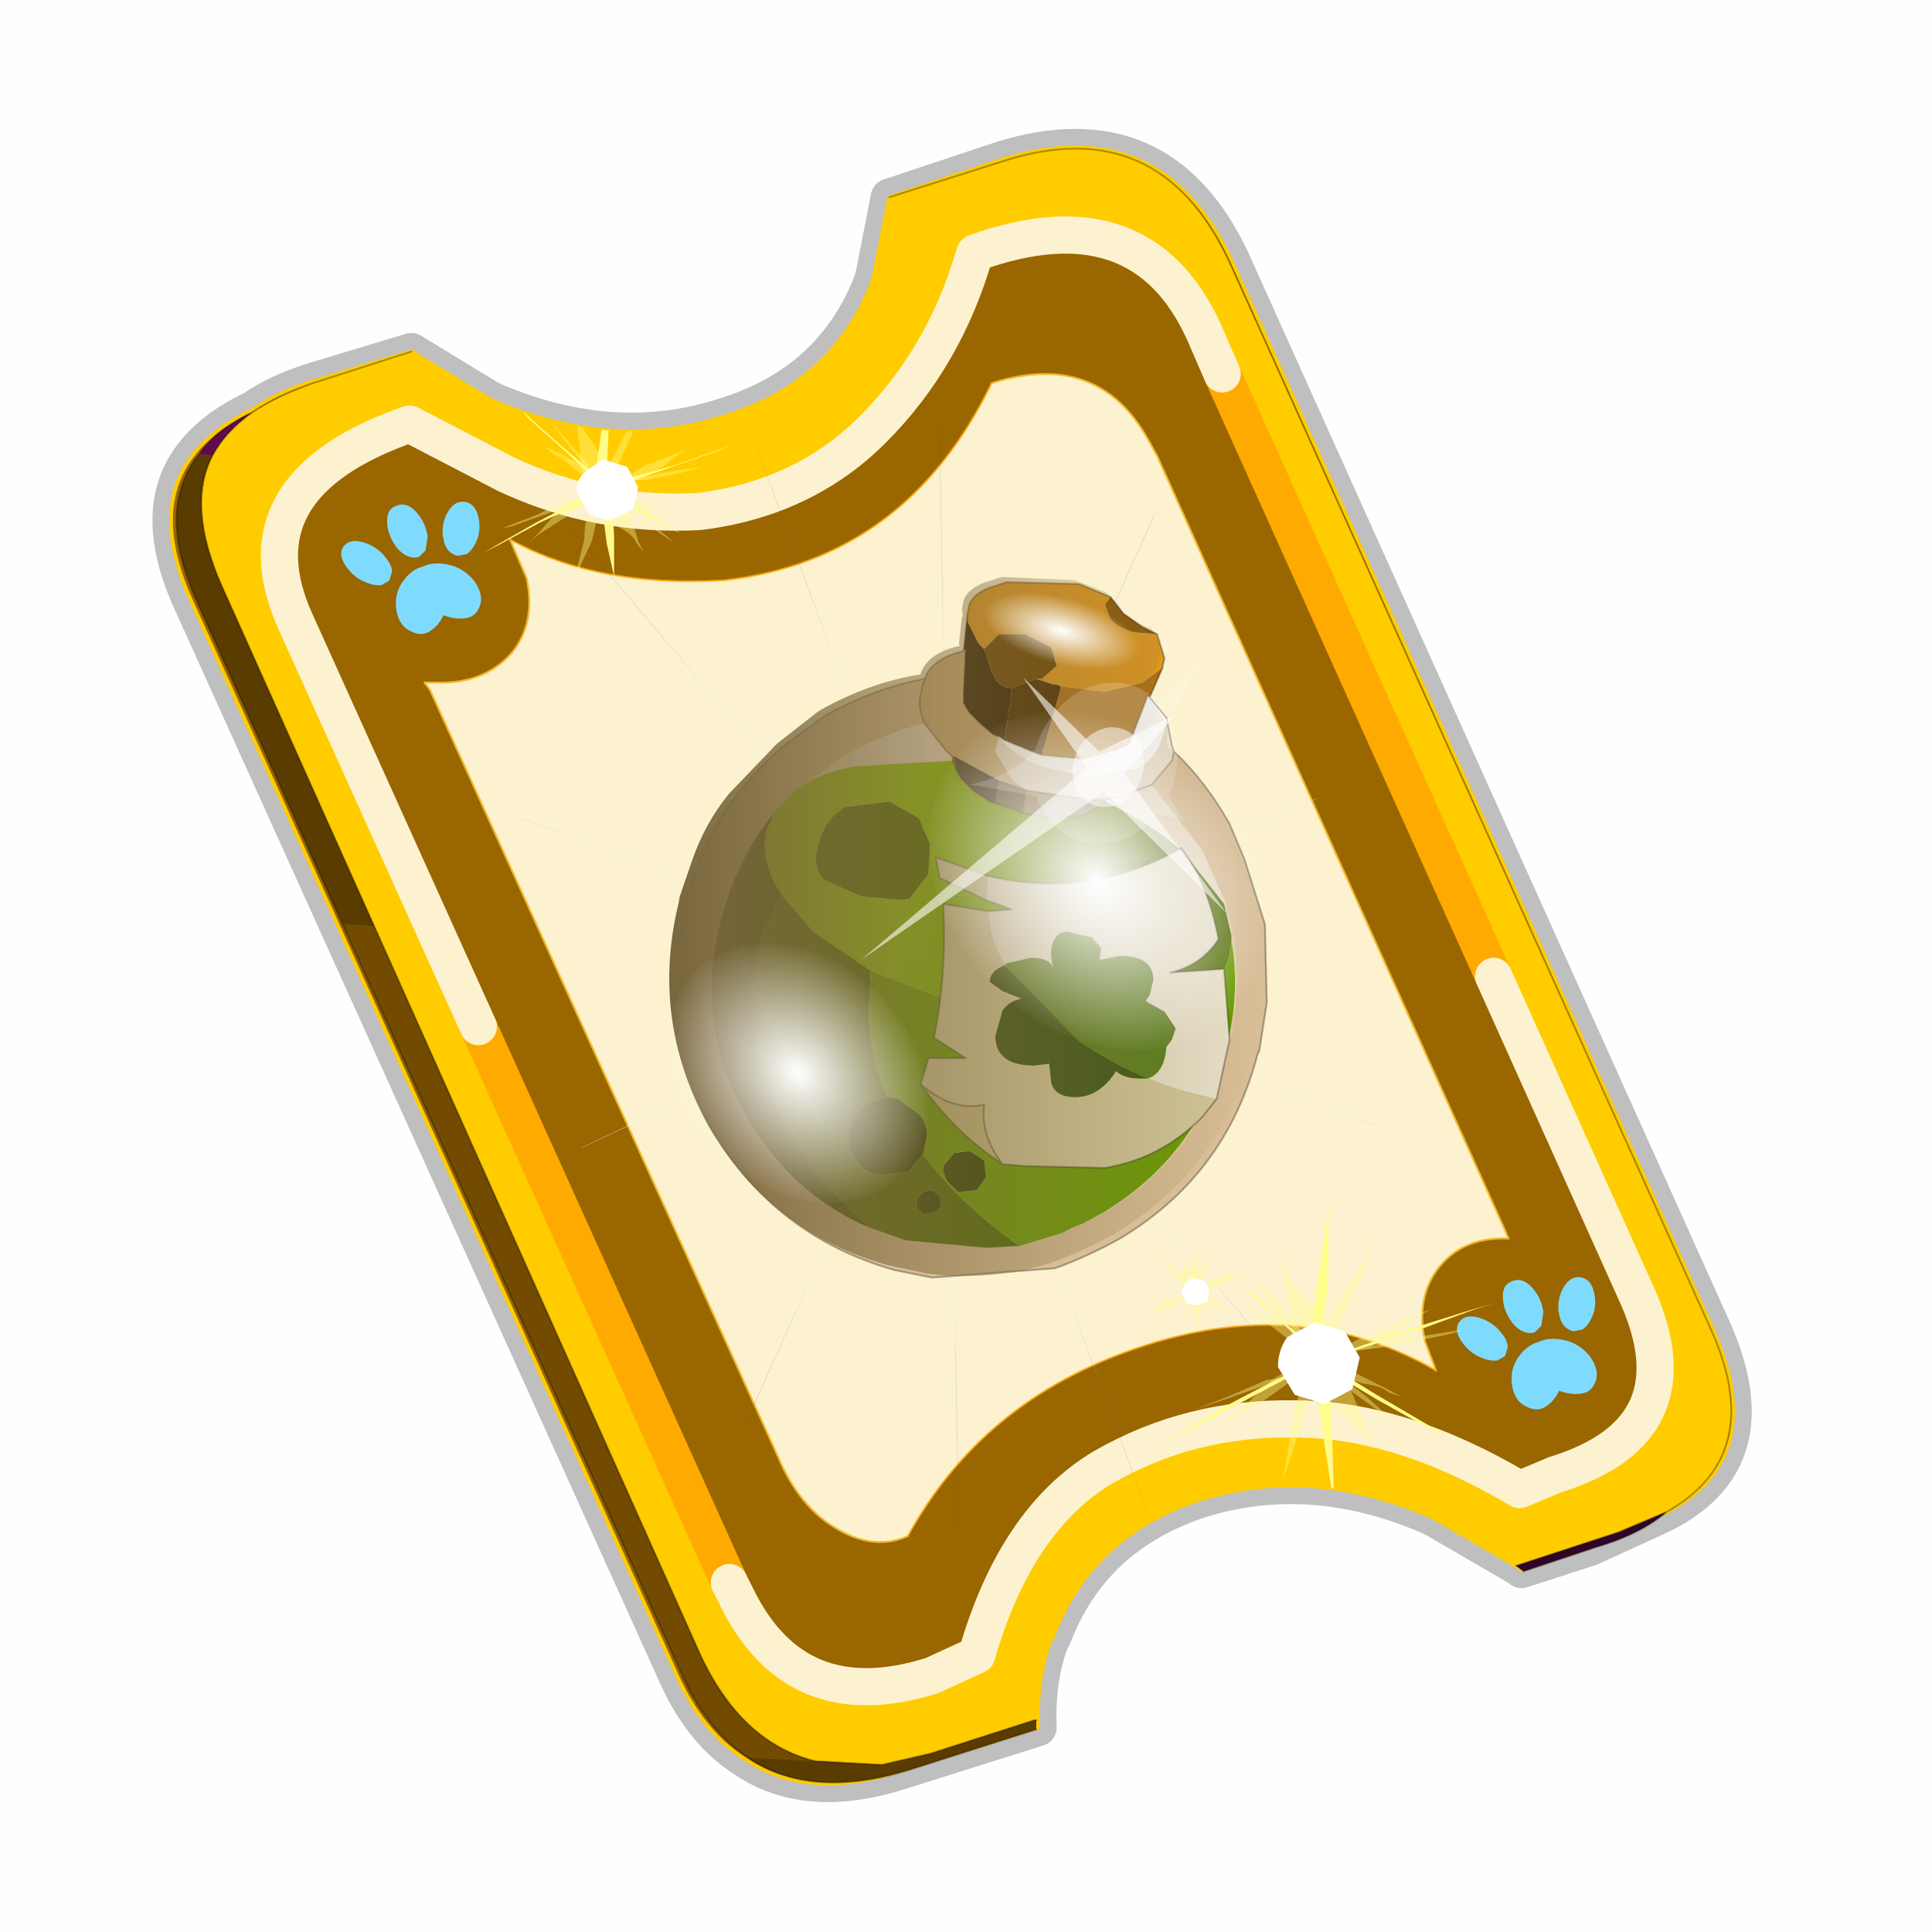 <?xml version="1.0" encoding="UTF-8" standalone="no"?>
<svg xmlns:xlink="http://www.w3.org/1999/xlink" height="60.0px" width="60.0px" xmlns="http://www.w3.org/2000/svg">
  <g transform="matrix(1.0, 0.0, 0.0, 1.0, 0.0, 0.0)">
    <use height="60.0" transform="matrix(1.0, 0.0, 0.0, 1.0, 0.0, 0.0)" width="60.0" xlink:href="#shape0"/>
    <use height="46.85" transform="matrix(1.155, 0.0, 0.0, 1.155, 4.749, 1.851)" width="43.0" xlink:href="#sprite0"/>
  </g>
  <defs>
    <g id="shape0" transform="matrix(1.0, 0.0, 0.0, 1.0, 0.0, 0.0)">
      <path d="M0.0 0.0 L60.0 0.0 60.0 60.0 0.0 60.0 0.0 0.0" fill="#000000" fill-opacity="0.004" fill-rule="evenodd" stroke="none"/>
    </g>
    <g id="sprite0" transform="matrix(1.0, 0.0, 0.0, 1.0, -5.8, -51.0)">
      <use height="45.0" transform="matrix(1.0, 0.0, 0.0, 1.0, 5.8, 52.85)" width="43.0" xlink:href="#sprite1"/>
      <clipPath id="clipPath0" transform="matrix(1.0, 0.0, 0.0, 1.0, 0.0, 0.0)">
        <path d="M25.6 54.7 L28.6 53.75 Q32.85 52.35 34.75 56.45 L47.65 85.05 Q49.25 88.5 46.5 90.05 45.8 90.65 44.6 91.0 L42.65 91.65 42.45 91.5 Q41.45 90.75 40.3 90.25 L40.1 90.15 Q36.95 88.8 34.0 89.7 31.05 90.65 30.0 93.4 L29.9 93.6 Q29.55 94.6 29.55 95.65 L29.55 95.7 29.55 95.9 26.1 97.0 Q23.45 97.8 21.8 96.65 20.65 95.9 19.95 94.25 L7.0 65.6 Q5.85 63.1 7.05 61.6 7.5 60.95 8.45 60.5 9.1 60.05 10.1 59.7 L12.75 58.85 14.8 60.1 15.0 60.2 Q18.2 61.55 21.15 60.6 24.1 59.7 25.15 56.95 L25.2 56.75 25.6 54.7" fill="#00cc99" fill-opacity="0.004" fill-rule="evenodd" stroke="none"/>
      </clipPath>
      <g clip-path="url(#clipPath0)">
        <use height="0.0" transform="matrix(1.0, 0.0, 0.0, 1.0, 6.45, 53.4)" width="0.0" xlink:href="#sprite5"/>
      </g>
      <use height="19.0" transform="matrix(1.0, 0.0, 0.0, 1.0, 18.25, 64.85)" width="19.35" xlink:href="#sprite6"/>
      <clipPath id="clipPath1" transform="matrix(1.0, 0.0, 0.0, 1.0, 0.0, 0.0)">
        <path d="M25.6 54.7 L28.6 53.75 Q32.85 52.35 34.75 56.45 L47.65 85.05 Q49.25 88.5 46.5 90.05 45.8 90.65 44.6 91.0 L42.65 91.65 42.45 91.5 Q41.45 90.75 40.3 90.25 L40.1 90.15 Q36.95 88.8 34.0 89.7 31.05 90.65 30.0 93.4 L29.9 93.6 Q29.55 94.6 29.55 95.65 L29.55 95.7 29.55 95.9 26.1 97.0 Q23.45 97.8 21.8 96.65 20.65 95.9 19.95 94.25 L7.0 65.6 Q5.85 63.1 7.05 61.6 7.5 60.95 8.45 60.5 9.1 60.05 10.1 59.7 L12.75 58.85 14.8 60.1 15.0 60.2 Q18.2 61.55 21.15 60.6 24.1 59.7 25.15 56.95 L25.2 56.75 25.6 54.7" fill="#00cc99" fill-opacity="0.004" fill-rule="evenodd" stroke="none"/>
      </clipPath>
      <g clip-path="url(#clipPath1)">
        <use height="0.0" transform="matrix(1.0, 0.0, 0.0, 1.0, 9.65, 51.0)" width="0.0" xlink:href="#sprite10"/>
        <use height="0.0" transform="matrix(1.0, 0.0, 0.0, 1.0, 9.65, 51.0)" width="0.0" xlink:href="#sprite10"/>
        <use height="30.6" transform="matrix(1.0, 0.0, 0.0, 1.0, 14.7, 59.4)" width="27.15" xlink:href="#shape9"/>
      </g>
      <use height="0.0" transform="matrix(0.141, -0.038, 0.111, 0.226, 27.2, 74.05)" width="0.0" xlink:href="#sprite3"/>
    </g>
    <g id="sprite1" transform="matrix(1.0, 0.0, 0.0, 1.0, 0.5, 0.5)">
      <use height="47.0" transform="matrix(1.0, 0.0, 0.0, 1.0, -1.5, -1.5)" width="45.0" xlink:href="#shape1"/>
      <use height="13.75" transform="matrix(0.239, -0.087, 0.1, 0.234, 34.25, 31.15)" width="15.1" xlink:href="#sprite2"/>
      <use height="13.75" transform="matrix(0.239, -0.087, 0.1, 0.234, 4.25, 10.3)" width="15.1" xlink:href="#sprite2"/>
      <use height="0.0" transform="matrix(0.121, -0.032, 0.096, 0.193, 20.25, 20.65)" width="0.0" xlink:href="#sprite3"/>
      <use height="211.45" transform="matrix(-0.155, 0.051, 0.084, 0.147, 22.604, 3.157)" width="136.6" xlink:href="#sprite4"/>
    </g>
    <g id="shape1" transform="matrix(1.0, 0.0, 0.0, 1.0, 1.5, 1.5)">
      <path d="M28.5 3.05 L41.4 31.7 Q43.1 35.4 39.9 36.85 L38.15 37.65 36.3 38.25 36.15 38.15 34.0 36.9 33.8 36.8 Q30.65 35.45 27.7 36.35 24.75 37.3 23.7 40.05 L23.6 40.25 Q23.25 41.25 23.3 42.5 L19.65 43.65 Q17.05 44.5 15.35 43.3 14.2 42.55 13.5 40.9 L0.55 12.25 Q-0.6 9.75 0.6 8.25 1.15 7.55 2.2 7.05 2.85 6.6 3.8 6.3 L6.45 5.5 8.5 6.75 8.7 6.85 Q11.9 8.2 14.85 7.25 17.8 6.35 18.85 3.6 L18.9 3.4 19.3 1.35 22.3 0.35 Q26.6 -1.0 28.5 3.05 Z" fill="none" stroke="#000000" stroke-linecap="round" stroke-linejoin="round" stroke-opacity="0.247" stroke-width="1.0"/>
      <path d="M28.5 3.05 L41.4 31.7 Q43.1 35.4 39.9 36.85 L38.15 37.65 36.3 38.25 36.15 38.15 34.0 36.9 33.8 36.8 Q30.65 35.45 27.7 36.35 24.75 37.3 23.7 40.05 L23.6 40.25 Q23.25 41.25 23.3 42.5 L19.65 43.65 Q17.05 44.5 15.35 43.3 14.2 42.55 13.5 40.9 L0.55 12.25 Q-0.6 9.75 0.6 8.25 1.15 7.55 2.2 7.05 2.85 6.6 3.8 6.3 L6.45 5.5 8.5 6.75 8.7 6.85 Q11.9 8.2 14.85 7.25 17.8 6.35 18.85 3.6 L18.9 3.4 19.3 1.35 22.3 0.35 Q26.6 -1.0 28.5 3.05" fill="#986600" fill-rule="evenodd" stroke="none"/>
      <path d="M28.5 3.05 L41.4 31.7 Q43.1 35.4 39.9 36.85 L38.15 37.65 36.3 38.25 36.15 38.15 34.0 36.9 33.8 36.8 Q30.65 35.45 27.7 36.35 24.75 37.3 23.7 40.05 L23.6 40.25 Q23.25 41.25 23.3 42.5 L19.65 43.65 Q17.05 44.5 15.35 43.3 14.2 42.55 13.5 40.9 L0.55 12.25 Q-0.6 9.75 0.6 8.25 1.15 7.55 2.2 7.05 2.85 6.6 3.8 6.3 L6.45 5.5 8.5 6.75 8.7 6.85 Q11.9 8.2 14.85 7.25 17.8 6.35 18.85 3.6 L18.9 3.4 19.3 1.35 22.3 0.35 Q26.6 -1.0 28.5 3.05 Z" fill="none" stroke="#ffcc00" stroke-linecap="round" stroke-linejoin="round" stroke-width="0.1"/>
      <path d="M19.3 1.35 L22.3 0.4 Q26.55 -1.0 28.45 3.1 L41.35 31.7 Q42.95 35.15 40.2 36.7 L38.9 37.25 36.15 38.15 34.0 36.9 33.8 36.8 Q30.65 35.45 27.7 36.35 24.75 37.3 23.7 40.05 L23.6 40.25 Q23.25 41.25 23.25 42.3 L23.2 42.3 20.4 43.2 19.1 43.5 17.3 43.4 Q15.3 42.9 14.2 40.5 L5.45 20.95 1.35 11.8 Q0.4 9.65 1.1 8.3 1.45 7.65 2.15 7.15 2.8 6.7 3.8 6.35 L6.45 5.5 8.5 6.75 8.7 6.85 Q11.9 8.2 14.85 7.25 17.8 6.35 18.85 3.6 L18.9 3.4 19.3 1.35 M35.55 22.3 L28.25 6.1 27.75 4.95 Q26.05 1.25 21.6 2.85 20.8 5.65 18.85 7.6 17.0 9.45 14.2 9.8 11.45 9.95 9.0 8.8 L6.4 7.45 Q1.65 9.1 3.35 12.8 L8.25 23.65 15.0 38.6 15.2 39.0 Q16.8 42.25 20.45 41.1 L21.65 40.55 Q22.7 36.9 25.05 35.5 27.4 34.15 30.2 34.2 33.05 34.2 36.25 36.1 L37.2 35.7 Q41.1 34.5 39.35 30.75 L35.55 22.3" fill="#ffcc00" fill-rule="evenodd" stroke="none"/>
      <path d="M28.25 6.1 L35.55 22.3 39.35 30.75 Q41.1 34.5 37.2 35.7 L36.25 36.1 Q33.05 34.2 30.2 34.2 27.4 34.15 25.05 35.5 22.7 36.9 21.65 40.55 L20.45 41.1 Q16.8 42.25 15.2 39.0 L15.0 38.6 8.25 23.65 3.35 12.8 Q1.65 9.1 6.4 7.45 L9.0 8.8 Q11.45 9.95 14.2 9.8 17.0 9.45 18.85 7.6 20.8 5.65 21.6 2.85 26.05 1.25 27.75 4.95 L28.25 6.1 M34.0 32.9 L33.7 32.1 Q33.45 30.9 34.1 30.1 34.75 29.3 35.95 29.35 L35.8 29.0 26.5 8.3 26.25 7.85 Q24.9 5.45 22.05 6.35 19.75 11.1 14.85 11.65 11.45 11.85 9.1 10.55 L9.55 11.6 Q9.8 12.8 9.15 13.6 8.4 14.45 7.1 14.4 L6.8 14.4 6.95 14.6 16.3 35.2 Q16.8 36.4 17.65 37.0 18.8 37.8 19.8 37.35 21.8 33.7 25.95 32.3 30.35 30.8 34.0 32.9" fill="#996600" fill-rule="evenodd" stroke="none"/>
      <path d="M22.05 6.35 Q24.9 5.45 26.25 7.85 L26.5 8.3 35.8 29.0 35.95 29.35 Q34.75 29.3 34.1 30.1 33.45 30.9 33.7 32.1 L34.0 32.9 Q30.35 30.8 25.95 32.3 21.8 33.7 19.8 37.35 18.8 37.8 17.65 37.0 16.8 36.4 16.3 35.2 L6.95 14.6 6.8 14.4 7.1 14.4 Q8.4 14.45 9.15 13.6 9.8 12.8 9.55 11.6 L9.1 10.55 Q11.45 11.85 14.85 11.65 19.75 11.1 22.05 6.35" fill="#fcf2cf" fill-rule="evenodd" stroke="none"/>
      <path d="M23.25 42.35 L23.25 42.55 19.8 43.65 Q17.15 44.45 15.5 43.3 L17.3 43.4 19.1 43.5 20.4 43.2 23.2 42.3 23.25 42.35 M4.6 20.9 L0.7 12.25 Q-0.45 9.75 0.75 8.25 L1.1 8.3 Q0.4 9.65 1.35 11.8 L5.45 20.95 4.6 20.9" fill="#5b3c00" fill-rule="evenodd" stroke="none"/>
      <path d="M0.75 8.25 Q1.2 7.6 2.15 7.15 1.45 7.65 1.1 8.3 L0.75 8.25" fill="#630a4c" fill-rule="evenodd" stroke="none"/>
      <path d="M15.5 43.3 Q14.35 42.55 13.65 40.9 L4.6 20.9 5.45 20.95 14.2 40.5 Q15.3 42.9 17.3 43.4 L15.5 43.3" fill="#724b00" fill-rule="evenodd" stroke="none"/>
      <path d="M40.2 36.7 Q39.5 37.3 38.3 37.65 L36.35 38.3 36.15 38.15 38.9 37.25 40.2 36.7 M23.25 42.3 L23.25 42.35 23.2 42.3 23.25 42.3" fill="#300525" fill-rule="evenodd" stroke="none"/>
      <path d="M19.3 1.35 L22.3 0.4 Q26.55 -1.0 28.45 3.1 L41.35 31.7 Q42.95 35.15 40.2 36.7 39.5 37.3 38.3 37.65 L36.35 38.3 M23.25 42.55 L19.8 43.65 Q17.15 44.45 15.5 43.3 14.35 42.55 13.65 40.9 L4.6 20.9 0.7 12.25 Q-0.45 9.75 0.75 8.25 1.2 7.6 2.15 7.15 2.8 6.7 3.8 6.35 L6.45 5.5 M1.1 8.3 Q1.45 7.65 2.15 7.15 M5.45 20.95 L1.35 11.8 Q0.4 9.65 1.1 8.3 M23.2 42.3 L20.4 43.2 19.1 43.5 17.3 43.4 Q15.3 42.9 14.2 40.5 L5.45 20.95 M23.25 42.3 L23.2 42.3 M40.2 36.7 L38.9 37.25 36.15 38.15" fill="none" stroke="#000000" stroke-linecap="round" stroke-linejoin="round" stroke-opacity="0.302" stroke-width="0.05"/>
      <path d="M28.25 6.1 L35.55 22.3 M15.0 38.6 L8.25 23.65" fill="none" stroke="#ffaa00" stroke-linecap="round" stroke-linejoin="round" stroke-width="1.0"/>
      <path d="M35.55 22.3 L39.35 30.75 Q41.1 34.5 37.2 35.7 L36.25 36.1 Q33.05 34.2 30.2 34.2 27.4 34.15 25.05 35.5 22.7 36.9 21.65 40.55 L20.45 41.1 Q16.8 42.25 15.2 39.0 L15.0 38.6 M8.25 23.65 L3.35 12.8 Q1.65 9.1 6.4 7.45 L9.0 8.8 Q11.45 9.95 14.2 9.8 17.0 9.45 18.85 7.6 20.8 5.65 21.6 2.85 26.05 1.25 27.75 4.95 L28.25 6.1" fill="none" stroke="#fcf2cf" stroke-linecap="round" stroke-linejoin="round" stroke-width="1.0"/>
      <path d="M22.05 6.35 Q24.9 5.45 26.25 7.85 L26.5 8.3 35.8 29.0 35.95 29.35 Q34.75 29.3 34.1 30.1 33.45 30.9 33.7 32.1 L34.0 32.9 M19.8 37.35 Q18.8 37.8 17.65 37.0 16.8 36.4 16.3 35.2 L6.95 14.6 6.8 14.4 7.1 14.4 Q8.4 14.45 9.15 13.6 9.8 12.8 9.55 11.6 L9.1 10.55" fill="none" stroke="#f0b92b" stroke-linecap="round" stroke-linejoin="round" stroke-width="0.05"/>
      <path d="M34.0 32.9 Q30.35 30.8 25.95 32.3 21.8 33.7 19.8 37.35 M9.1 10.55 Q11.45 11.85 14.85 11.65 19.75 11.1 22.05 6.35" fill="none" stroke="#ffaa00" stroke-linecap="round" stroke-linejoin="round" stroke-opacity="0.749" stroke-width="0.05"/>
    </g>
    <g id="sprite2" transform="matrix(1.0, 0.0, 0.0, 1.0, 0.0, 0.0)">
      <use height="13.75" transform="matrix(1.0, 0.0, 0.0, 1.0, 0.0, 0.0)" width="15.1" xlink:href="#shape2"/>
    </g>
    <g id="shape2" transform="matrix(1.0, 0.0, 0.0, 1.0, 0.0, 0.0)">
      <path d="M10.75 4.9 Q10.75 4.6 10.9 4.35 11.25 3.45 11.95 2.75 13.3 1.5 14.35 2.1 15.4 2.7 14.95 4.45 14.7 5.4 14.1 6.15 L13.75 6.5 Q13.1 7.15 12.35 7.35 L11.4 7.2 Q10.95 6.9 10.75 6.4 10.5 5.75 10.75 4.9 M9.3 1.7 Q9.55 2.65 9.4 3.6 L9.3 4.15 8.5 5.5 7.6 5.9 7.5 5.9 Q7.0 5.85 6.6 5.5 6.05 5.0 5.8 4.15 L5.7 3.6 Q5.55 2.65 5.8 1.7 6.25 0.0 7.5 0.0 L7.6 0.0 Q8.85 0.0 9.3 1.7 M0.15 4.45 Q-0.3 2.7 0.75 2.1 1.8 1.5 3.15 2.75 3.85 3.45 4.2 4.35 L4.35 4.9 Q4.6 5.75 4.35 6.4 L3.7 7.2 2.75 7.35 Q2.0 7.15 1.35 6.5 L1.0 6.15 Q0.4 5.4 0.15 4.45 M7.55 7.0 Q8.75 6.9 9.9 7.6 11.45 8.5 11.95 10.25 12.35 12.0 11.5 12.95 10.7 13.9 9.65 13.7 8.55 13.5 7.55 12.6 6.55 13.5 5.5 13.7 4.45 13.9 3.65 12.95 2.75 12.0 3.2 10.25 3.7 8.5 5.25 7.6 6.4 6.9 7.55 7.0" fill="#7fdbfe" fill-rule="evenodd" stroke="none"/>
    </g>
    <g id="sprite4" transform="matrix(1.0, 0.0, 0.0, 1.0, 0.0, -0.05)">
      <use height="211.55" transform="matrix(1.0, 0.0, 0.0, 1.0, -0.05, 0.0)" width="136.7" xlink:href="#shape3"/>
    </g>
    <g id="shape3" transform="matrix(1.0, 0.0, 0.0, 1.0, 0.05, 0.0)">
      <path d="M136.55 165.8 L68.6 106.0 68.4 106.0 118.25 201.5 M68.3 105.8 L68.35 105.8 68.3 105.8 68.3 105.85 68.4 106.0 68.3 106.0 86.55 211.5 M68.3 105.8 L68.3 105.85 68.3 106.0 68.15 105.95 18.25 151.55 M68.3 105.85 L68.25 105.85 68.3 106.0 50.0 193.2 M68.25 105.85 L68.15 105.95 0.05 97.7 M68.3 105.85 L68.25 105.8 68.25 105.85 M68.25 105.8 L68.2 105.7 0.0 45.7 M68.3 105.8 L68.25 105.75 68.25 105.8 M68.25 105.75 L68.2 105.7 18.25 10.05 M68.6 106.0 L68.35 105.8 118.25 60.15 M86.6 18.35 L68.3 105.8 M136.6 114.25 L68.6 106.0 M68.25 105.75 L49.95 0.05" fill="none" stroke="url(#gradient0)" stroke-linecap="round" stroke-linejoin="round" stroke-width="0.05"/>
    </g>
    <radialGradient cx="0" cy="0" gradientTransform="matrix(0.209, 0.0, 0.0, 0.177, 67.15, 107.2)" gradientUnits="userSpaceOnUse" id="gradient0" r="819.2" spreadMethod="pad">
      <stop offset="0.357" stop-color="#ffffff"/>
      <stop offset="0.671" stop-color="#000000" stop-opacity="0.0"/>
    </radialGradient>
    <g id="sprite6" transform="matrix(1.0, 0.0, 0.0, 1.0, 1.6, 3.35)">
      <use height="19.0" transform="matrix(1.0, 0.0, 0.0, 1.0, -0.05, -3.3)" width="16.05" xlink:href="#shape5"/>
      <use height="34.55" transform="matrix(0.546, 0.0, 0.0, 0.546, -0.16, -3.37)" width="29.25" xlink:href="#sprite7"/>
      <use height="34.8" transform="matrix(0.205, 0.205, -0.162, 0.162, 10.6, -1.5)" width="34.8" xlink:href="#sprite8"/>
      <use height="20.95" transform="matrix(0.38, 0.054, 0.09, -0.431, 5.0, 7.0)" width="24.45" xlink:href="#sprite9"/>
      <use height="34.8" transform="matrix(0.118, 0.032, -0.013, 0.049, 8.55, -3.25)" width="34.8" xlink:href="#sprite8"/>
      <use height="34.8" transform="matrix(0.158, 0.158, -0.124, 0.124, 2.7, 5.15)" width="34.8" xlink:href="#sprite8"/>
    </g>
    <g id="shape5" transform="matrix(1.0, 0.0, 0.0, 1.0, 0.05, 3.3)">
      <path d="M6.7 -0.55 L6.7 -0.5 6.65 -0.4 6.6 -0.15 Q6.5 0.2 6.7 0.65 5.65 0.9 4.6 1.5 L3.45 2.3 3.2 2.45 2.65 3.05 2.5 3.25 Q1.65 4.35 1.25 5.85 0.45 8.7 1.9 11.2 3.1 13.3 5.2 14.2 L6.2 14.55 8.35 14.75 9.25 14.7 10.4 14.35 Q10.65 14.2 10.95 14.1 L11.5 13.8 11.55 13.8 Q14.05 12.3 14.85 9.45 L14.85 9.4 Q15.25 7.85 15.0 6.35 L14.8 5.5 14.15 4.05 12.8 2.3 13.35 1.65 13.4 1.4 Q14.25 2.2 14.9 3.35 L15.3 4.3 15.85 6.05 15.9 8.15 15.7 9.45 15.65 9.55 Q14.8 12.8 11.95 14.5 11.05 15.0 10.2 15.3 L6.9 15.55 5.9 15.35 Q2.7 14.45 1.0 11.6 -0.55 8.75 0.25 5.6 L0.25 5.45 0.6 4.5 Q0.95 3.45 1.6 2.65 2.15 1.9 2.85 1.3 L4.0 0.45 Q5.35 -0.3 6.7 -0.55" fill="#d8bd96" fill-rule="evenodd" stroke="none"/>
      <path d="M6.7 0.65 Q6.5 0.2 6.6 -0.15 L6.65 -0.4 6.7 -0.5 6.7 -0.55 Q6.9 -1.1 7.75 -1.3 L7.8 -1.3 7.75 -0.15 7.75 0.1 7.9 0.35 8.2 0.65 8.55 0.95 8.7 1.0 8.6 1.4 9.05 2.15 9.45 2.45 8.7 2.2 7.5 1.55 7.45 1.55 7.25 1.35 6.7 0.65" fill="#ccaa77" fill-rule="evenodd" stroke="none"/>
      <path d="M8.7 1.0 L8.55 0.95 8.2 0.65 7.9 0.35 7.75 0.1 7.75 -0.15 7.8 -1.3 7.8 -1.35 7.75 -1.3 7.85 -2.3 7.85 -2.1 8.15 -1.5 8.25 -1.4 8.3 -1.35 8.5 -0.75 8.55 -0.65 Q8.7 -0.3 9.05 -0.3 L8.85 1.1 8.7 1.0" fill="#321e01" fill-rule="evenodd" stroke="none"/>
      <path d="M8.3 -1.35 L8.25 -1.4 8.15 -1.5 7.85 -2.1 7.85 -2.3 7.9 -2.55 Q8.05 -2.9 8.6 -3.05 L8.9 -3.15 10.85 -3.1 11.7 -2.75 11.55 -2.55 11.7 -2.15 Q11.95 -1.9 12.35 -1.8 L12.95 -1.75 13.15 -1.1 13.1 -0.9 13.1 -0.85 12.55 -0.45 11.55 -0.2 10.35 -0.35 10.25 -0.4 10.15 -0.4 9.7 -0.55 9.8 -0.55 9.85 -0.55 10.25 -0.9 10.1 -1.4 9.4 -1.75 8.7 -1.75 8.35 -1.4 8.3 -1.35" fill="#de961e" fill-rule="evenodd" stroke="none"/>
      <path d="M8.3 -1.35 L8.35 -1.4 8.7 -1.75 9.4 -1.75 10.1 -1.4 10.25 -0.9 9.85 -0.55 9.8 -0.55 9.7 -0.55 9.05 -0.3 Q8.7 -0.3 8.55 -0.65 L8.5 -0.75 8.3 -1.35" fill="#6a4302" fill-rule="evenodd" stroke="none"/>
      <path d="M7.8 -1.3 L7.75 -1.3 7.8 -1.35 7.8 -1.3" fill="#c7bb92" fill-opacity="0.502" fill-rule="evenodd" stroke="none"/>
      <path d="M9.05 -0.3 L9.7 -0.55 10.15 -0.4 10.25 -0.4 10.35 -0.35 10.35 -0.25 9.85 1.5 9.7 1.45 8.85 1.1 9.05 -0.3" fill="#4a2d02" fill-rule="evenodd" stroke="none"/>
      <path d="M7.45 1.55 L7.5 1.55 7.55 1.9 7.45 1.65 7.45 1.6 7.45 1.55 M11.7 -2.75 L12.05 -2.3 12.55 -1.95 12.95 -1.75 12.35 -1.8 Q11.95 -1.9 11.7 -2.15 L11.55 -2.55 11.7 -2.75" fill="#8a5702" fill-rule="evenodd" stroke="none"/>
      <path d="M13.1 -0.85 L12.75 -0.05 12.7 -0.1 12.2 1.2 11.85 1.35 10.95 1.6 9.85 1.5 10.35 -0.25 10.35 -0.35 11.55 -0.2 12.55 -0.45 13.1 -0.85" fill="#ab7018" fill-rule="evenodd" stroke="none"/>
      <path d="M12.75 -0.05 L13.2 0.5 Q13.1 1.5 12.45 1.85 L11.1 2.1 9.8 1.8 Q9.0 1.45 8.7 1.0 L8.85 1.1 9.7 1.45 9.85 1.5 10.95 1.6 11.85 1.35 12.2 1.2 12.7 -0.1 12.75 -0.05" fill="#ffffff" fill-rule="evenodd" stroke="none"/>
      <path d="M13.4 1.4 L13.35 1.65 12.8 2.3 14.15 4.05 14.8 5.5 14.75 5.5 13.65 4.1 Q12.9 3.45 11.95 2.95 L11.55 2.75 11.55 2.7 11.5 2.7 11.15 2.7 9.45 2.45 9.05 2.15 8.6 1.4 8.7 1.0 Q9.0 1.45 9.8 1.8 L11.1 2.1 12.45 1.85 Q13.1 1.5 13.2 0.5 L13.35 1.25 13.4 1.4 M3.45 2.3 L4.6 1.5 Q5.65 0.9 6.7 0.65 L7.25 1.35 7.45 1.55 7.45 1.6 7.45 1.65 4.85 1.8 Q4.0 1.95 3.45 2.3 M12.8 2.3 L12.0 2.6 11.55 2.7 12.0 2.6 12.8 2.3" fill="#eadcc8" fill-rule="evenodd" stroke="none"/>
      <path d="M11.55 2.75 L11.45 2.85 11.0 3.1 10.75 3.15 10.2 3.2 9.55 3.1 9.35 3.05 9.45 2.45 11.15 2.7 11.5 2.7 11.55 2.7 11.55 2.75" fill="#98815f" fill-rule="evenodd" stroke="none"/>
      <path d="M2.65 3.05 L3.2 2.45 3.45 2.3 Q4.0 1.95 4.85 1.8 L7.45 1.65 7.55 1.9 7.7 2.15 8.0 2.45 8.45 2.75 8.6 2.8 9.35 3.05 9.55 3.1 10.2 3.2 10.75 3.15 11.0 3.1 11.45 2.85 11.55 2.75 11.95 2.95 Q12.9 3.45 13.65 4.1 L14.75 5.5 14.95 6.35 14.95 6.45 14.95 6.5 14.9 6.85 Q14.6 8.15 12.5 8.55 L9.75 8.7 7.85 8.3 5.25 7.3 3.7 6.25 2.85 5.25 Q2.25 4.35 2.45 3.5 L2.55 3.3 2.65 3.05 M11.9 4.4 Q11.5 4.65 11.4 5.1 L11.4 5.3 11.55 5.8 11.7 5.9 12.25 6.1 13.05 6.15 13.5 5.65 Q13.65 5.2 13.45 4.8 L12.75 4.3 11.9 4.4 M6.65 3.45 L6.55 3.2 5.75 2.75 4.55 2.9 Q4.0 3.25 3.85 3.9 3.65 4.5 4.0 4.85 L5.0 5.3 6.1 5.4 6.3 5.35 6.8 4.7 6.85 3.9 6.65 3.45" fill="url(#gradient1)" fill-rule="evenodd" stroke="none"/>
      <path d="M9.25 14.7 L8.35 14.75 6.2 14.55 5.2 14.2 4.9 13.9 Q3.7 12.85 2.95 11.4 2.1 9.9 2.1 8.05 2.1 6.9 2.35 6.25 L2.85 5.25 3.7 6.25 5.25 7.3 5.2 8.35 Q5.2 9.55 5.7 10.7 L5.15 10.85 4.95 11.05 Q4.75 11.2 4.7 11.5 4.55 11.95 4.8 12.3 5.0 12.7 5.45 12.8 L6.25 12.7 6.65 12.25 7.2 12.9 Q8.05 13.85 9.25 14.7 M11.9 4.4 L12.75 4.3 13.45 4.8 Q13.65 5.2 13.5 5.65 L13.05 6.15 12.25 6.1 11.7 5.9 11.55 5.8 11.4 5.3 11.4 5.1 Q11.5 4.65 11.9 4.4 M6.65 3.45 L6.85 3.9 6.8 4.7 6.3 5.35 6.1 5.4 5.0 5.3 4.0 4.85 Q3.65 4.5 3.85 3.9 4.0 3.25 4.55 2.9 L5.75 2.75 6.55 3.2 6.65 3.45 M6.9 13.2 L6.65 13.25 6.5 13.45 6.5 13.7 6.7 13.85 6.95 13.8 7.15 13.65 7.1 13.35 6.9 13.2" fill="#476501" fill-rule="evenodd" stroke="none"/>
      <path d="M14.8 5.5 L15.0 6.35 Q15.25 7.85 14.85 9.4 L14.85 9.45 Q14.05 12.3 11.55 13.8 L11.5 13.8 Q14.0 12.3 14.8 9.45 15.2 7.9 14.95 6.5 L14.95 6.45 14.95 6.35 14.75 5.5 14.8 5.5" fill="#997539" fill-opacity="0.302" fill-rule="evenodd" stroke="none"/>
      <path d="M11.5 13.8 L10.95 14.1 Q10.65 14.2 10.4 14.35 L9.25 14.7 Q8.05 13.85 7.2 12.9 L6.65 12.25 6.7 12.05 6.7 12.0 Q6.85 11.6 6.6 11.2 L6.0 10.75 5.7 10.7 Q5.2 9.55 5.2 8.35 L5.25 7.3 7.85 8.3 9.75 8.7 12.5 8.55 Q14.6 8.15 14.9 6.85 L14.95 6.5 Q15.2 7.9 14.8 9.45 14.0 12.3 11.5 13.8 M10.15 11.8 Q10.15 12.3 10.5 12.45 L11.3 12.55 Q12.25 12.55 12.95 11.75 13.55 11.05 13.55 10.4 13.55 9.6 12.55 9.6 L12.2 9.65 11.95 9.65 11.7 9.7 11.45 9.8 Q11.1 9.95 10.85 10.2 10.15 10.85 10.15 11.8 M8.0 12.2 L7.9 12.15 7.5 12.2 7.2 12.55 7.2 12.7 7.3 12.95 7.6 13.25 8.1 13.2 8.35 12.85 8.3 12.4 8.0 12.2" fill="#669900" fill-rule="evenodd" stroke="none"/>
      <path d="M10.15 11.8 Q10.15 10.85 10.85 10.2 11.1 9.95 11.45 9.8 L11.7 9.7 11.95 9.65 12.2 9.65 12.55 9.6 Q13.55 9.6 13.55 10.4 13.55 11.05 12.95 11.75 12.25 12.55 11.3 12.55 L10.5 12.45 Q10.15 12.3 10.15 11.8" fill="#83ba01" fill-rule="evenodd" stroke="none"/>
      <path d="M8.7 2.2 L9.45 2.45 9.35 3.05 8.6 2.8 8.7 2.2" fill="#6b5b43" fill-rule="evenodd" stroke="none"/>
      <path d="M7.5 1.55 L8.7 2.2 8.6 2.8 8.45 2.75 8.0 2.45 7.7 2.15 7.55 1.9 7.5 1.55" fill="#44392b" fill-rule="evenodd" stroke="none"/>
      <path d="M5.2 14.2 Q3.1 13.3 1.9 11.2 0.45 8.7 1.25 5.85 1.65 4.35 2.5 3.25 L2.65 3.05 2.55 3.3 2.45 3.5 Q2.25 4.35 2.85 5.25 L2.35 6.25 Q2.1 6.9 2.1 8.05 2.1 9.9 2.95 11.4 3.7 12.85 4.9 13.9 L5.2 14.2" fill="#354b01" fill-rule="evenodd" stroke="none"/>
      <path d="M5.7 10.7 L6.0 10.75 6.6 11.2 Q6.85 11.6 6.7 12.0 L6.7 12.05 6.65 12.25 6.25 12.7 5.45 12.8 Q5.0 12.7 4.8 12.3 4.55 11.95 4.7 11.5 4.75 11.2 4.95 11.05 L5.15 10.85 5.7 10.7 M8.0 12.2 L8.3 12.4 8.35 12.85 8.1 13.2 7.6 13.25 7.3 12.95 7.2 12.7 7.2 12.55 7.5 12.2 7.9 12.15 8.0 12.2 M6.9 13.2 L7.1 13.35 7.15 13.65 6.95 13.8 6.7 13.85 6.5 13.7 6.5 13.45 6.65 13.25 6.9 13.2" fill="#2b3c00" fill-rule="evenodd" stroke="none"/>
      <path d="M6.7 0.65 Q6.5 0.2 6.6 -0.15 L6.65 -0.4 6.7 -0.5 6.7 -0.55 Q5.35 -0.3 4.0 0.45 L2.85 1.3 Q2.15 1.9 1.6 2.65 0.95 3.45 0.6 4.5 L0.25 5.45 0.25 5.6 Q-0.55 8.75 1.0 11.6 2.7 14.45 5.9 15.35 L6.9 15.55 10.2 15.3 Q11.05 15.0 11.95 14.5 14.8 12.8 15.65 9.55 L15.7 9.45 15.9 8.15 15.85 6.05 15.3 4.3 14.9 3.35 Q14.25 2.2 13.4 1.4 L13.35 1.65 12.8 2.3 12.0 2.6 11.55 2.7 11.5 2.7 11.15 2.7 9.45 2.45 8.7 2.2 7.5 1.55 7.45 1.55 7.25 1.35 6.7 0.65 M8.7 1.0 L8.55 0.95 8.2 0.65 7.9 0.35 7.75 0.1 7.75 -0.15 7.8 -1.3 7.8 -1.35 7.75 -1.3 Q6.9 -1.1 6.7 -0.55 M7.85 -2.3 L7.75 -1.3 M7.85 -2.3 L7.9 -2.55 Q8.05 -2.9 8.6 -3.05 L8.9 -3.15 10.85 -3.1 11.7 -2.75 12.05 -2.3 12.55 -1.95 12.95 -1.75 13.15 -1.1 13.1 -0.9 13.1 -0.85 12.75 -0.05 13.2 0.5 13.35 1.25 13.4 1.4 M12.75 -0.05 L12.7 -0.1 12.2 1.2 11.85 1.35 10.95 1.6 9.85 1.5 9.7 1.45 8.85 1.1 8.7 1.0 M11.55 2.75 L11.45 2.85 11.0 3.1 10.75 3.15 10.2 3.2 9.55 3.1 9.35 3.05 8.6 2.8 8.45 2.75 8.0 2.45 7.7 2.15 7.55 1.9 7.45 1.65 7.45 1.6 M11.55 2.75 L11.55 2.7" fill="none" stroke="#000000" stroke-linecap="round" stroke-linejoin="round" stroke-opacity="0.302" stroke-width="0.05"/>
      <path d="M8.85 7.15 L8.9 7.1 9.55 6.95 Q10.1 6.95 10.15 7.25 L10.1 6.9 Q10.1 6.25 10.55 6.25 L11.2 6.4 11.45 6.7 11.4 7.0 11.45 7.0 11.95 6.9 Q12.85 6.9 12.85 7.55 L12.75 7.95 12.65 8.1 12.7 8.15 13.15 8.4 13.45 8.85 13.35 9.15 13.2 9.35 Q13.15 10.05 12.7 10.2 11.75 9.8 10.85 9.2 L8.85 7.15" fill="#577d1c" fill-rule="evenodd" stroke="none"/>
      <path d="M8.4 4.75 Q11.15 5.4 13.6 4.0 14.3 4.9 14.6 6.45 14.15 7.15 13.3 7.35 L14.75 7.25 14.9 9.15 14.55 10.75 Q13.55 10.55 12.7 10.2 13.15 10.05 13.2 9.35 L13.35 9.15 13.45 8.85 13.15 8.4 12.7 8.15 12.65 8.1 12.75 7.95 12.85 7.55 Q12.85 6.9 11.95 6.9 L11.45 7.0 11.4 7.0 11.45 6.7 11.2 6.4 10.55 6.25 Q10.1 6.25 10.1 6.9 L10.15 7.25 Q10.1 6.95 9.55 6.95 L8.9 7.1 8.85 7.15 Q8.45 6.45 8.4 5.7 L9.05 5.65 8.35 5.4 8.35 5.35 8.4 4.75" fill="#e8e1ca" fill-rule="evenodd" stroke="none"/>
      <path d="M12.7 10.2 L12.5 10.2 Q12.05 10.2 11.85 10.0 11.4 10.7 10.75 10.7 10.2 10.7 10.1 10.3 L10.05 9.8 9.65 9.85 Q8.6 9.85 8.6 9.05 L8.8 8.35 Q9.0 8.1 9.3 8.05 L8.8 7.85 8.45 7.6 Q8.45 7.3 8.85 7.15 L10.85 9.2 Q11.75 9.8 12.7 10.2" fill="#395313" fill-rule="evenodd" stroke="none"/>
      <path d="M8.4 4.75 L8.35 5.35 8.35 5.4 7.1 4.8 7.0 4.25 8.4 4.75 M8.4 5.7 Q8.45 6.45 8.85 7.15 8.45 7.3 8.45 7.6 L8.8 7.85 9.3 8.05 Q9.0 8.1 8.8 8.35 L8.6 9.05 Q8.6 9.85 9.65 9.85 L10.05 9.8 10.1 10.3 Q10.2 10.7 10.75 10.7 11.4 10.7 11.85 10.0 12.05 10.2 12.5 10.2 L12.7 10.2 Q13.55 10.55 14.55 10.75 L14.15 11.25 Q13.05 12.35 11.55 12.6 L9.4 12.55 8.8 12.5 Q8.2 11.75 8.3 10.9 7.45 11.1 6.6 10.35 L6.8 9.65 7.8 9.65 6.95 9.1 Q7.3 7.4 7.2 5.5 L8.4 5.7" fill="#d2c79b" fill-rule="evenodd" stroke="none"/>
      <path d="M8.8 12.5 Q7.5 11.65 6.6 10.35 7.45 11.1 8.3 10.9 8.2 11.75 8.8 12.5" fill="#c8ba84" fill-rule="evenodd" stroke="none"/>
      <path d="M14.55 10.75 L14.9 9.15 14.75 7.25 13.3 7.35 Q14.15 7.15 14.6 6.45 14.3 4.9 13.6 4.0 11.15 5.4 8.4 4.75 L7.0 4.25 7.1 4.8 8.35 5.4 9.05 5.65 8.4 5.7 7.2 5.5 Q7.3 7.4 6.95 9.1 L7.8 9.65 6.8 9.65 6.6 10.35 Q7.45 11.1 8.3 10.9 8.2 11.75 8.8 12.5 7.5 11.65 6.6 10.35 M14.55 10.75 L14.15 11.25 Q13.05 12.35 11.55 12.6 L9.4 12.55 8.8 12.5" fill="none" stroke="#000000" stroke-linecap="round" stroke-linejoin="round" stroke-opacity="0.302" stroke-width="0.05"/>
    </g>
    <linearGradient gradientTransform="matrix(0.004, 8.0E-4, -7.0E-4, 0.004, 9.5, 5.25)" gradientUnits="userSpaceOnUse" id="gradient1" spreadMethod="pad" x1="-819.2" x2="819.2">
      <stop offset="0.0" stop-color="#89c102"/>
      <stop offset="1.0" stop-color="#4e6c02"/>
    </linearGradient>
    <g id="sprite7" transform="matrix(1.0, 0.0, 0.0, 1.0, 19.25, 3.15)">
      <use height="34.55" transform="matrix(1.0, 0.0, 0.0, 1.0, -19.25, -3.15)" width="29.25" xlink:href="#shape6"/>
    </g>
    <g id="shape6" transform="matrix(1.0, 0.0, 0.0, 1.0, 19.25, 3.15)">
      <path d="M4.5 -0.45 Q4.9 0.15 4.9 0.75 L4.8 1.15 4.8 1.25 4.15 2.7 4.95 3.75 Q5.35 4.4 5.25 5.05 L5.3 5.4 Q6.9 6.85 8.1 8.95 L8.85 10.7 9.8 13.85 Q10.15 15.8 9.9 17.75 L9.5 20.1 9.45 20.3 Q7.9 26.2 2.65 29.35 1.05 30.25 -0.55 30.8 -3.5 31.7 -6.55 31.3 L-8.45 30.9 Q-14.3 29.3 -17.35 24.0 -20.2 18.8 -18.8 13.05 L-18.75 12.75 -18.15 11.0 Q-17.5 9.1 -16.3 7.65 L-13.95 5.2 -11.9 3.6 Q-9.45 2.2 -6.9 1.8 -6.55 0.75 -5.0 0.4 L-4.95 0.4 -4.95 0.35 -5.0 0.35 -4.85 -1.05 -4.8 -1.05 -4.85 -1.4 -4.75 -1.9 Q-4.45 -2.55 -3.5 -2.8 L-2.9 -3.0 0.7 -2.85 2.25 -2.25 2.9 -1.45 Q3.1 -1.0 3.75 -0.75 L4.5 -0.45" fill="url(#gradient2)" fill-rule="evenodd" stroke="none"/>
    </g>
    <linearGradient gradientTransform="matrix(0.018, 0.0, 0.0, 0.021, -4.65, 14.1)" gradientUnits="userSpaceOnUse" id="gradient2" spreadMethod="pad" x1="-819.2" x2="819.2">
      <stop offset="0.0" stop-color="#77653c"/>
      <stop offset="0.988" stop-color="#947c48" stop-opacity="0.0"/>
    </linearGradient>
    <g id="sprite8" transform="matrix(1.0, 0.0, 0.0, 1.0, 0.0, 0.0)">
      <use height="34.8" transform="matrix(1.0, 0.0, 0.0, 1.0, 0.0, 0.0)" width="34.8" xlink:href="#shape7"/>
    </g>
    <g id="shape7" transform="matrix(1.0, 0.0, 0.0, 1.0, 0.0, 0.0)">
      <path d="M17.4 34.8 Q10.2 34.8 5.1 29.7 0.0 24.6 0.0 17.4 0.0 10.2 5.1 5.1 10.2 0.0 17.4 0.0 24.6 0.0 29.7 5.1 34.8 10.2 34.8 17.4 34.8 24.6 29.7 29.7 24.6 34.8 17.4 34.8" fill="url(#gradient3)" fill-rule="evenodd" stroke="none"/>
    </g>
    <radialGradient cx="0" cy="0" gradientTransform="matrix(0.022, 0.0, 0.0, 0.022, 17.4, 17.4)" gradientUnits="userSpaceOnUse" id="gradient3" r="819.2" spreadMethod="pad">
      <stop offset="0.0" stop-color="#ffffff"/>
      <stop offset="0.988" stop-color="#ffffff" stop-opacity="0.0"/>
    </radialGradient>
    <g id="sprite9" transform="matrix(1.0, 0.0, 0.0, 1.0, 0.0, 0.0)">
      <use height="20.95" transform="matrix(1.0, 0.0, 0.0, 1.0, 0.0, 0.0)" width="24.45" xlink:href="#shape8"/>
    </g>
    <g id="shape8" transform="matrix(1.0, 0.0, 0.0, 1.0, 0.0, 0.0)">
      <path d="M20.15 11.25 L18.75 12.55 Q19.05 13.8 18.8 15.05 18.5 16.35 17.65 17.3 L19.1 20.95 16.55 18.25 Q14.8 19.3 12.8 18.85 10.8 18.35 9.75 16.65 9.05 15.5 8.95 14.3 7.75 12.4 4.95 11.55 L9.7 11.4 Q10.3 10.4 11.35 9.75 13.1 8.75 15.1 9.15 16.95 9.5 18.1 11.15 L18.2 11.35 20.15 11.25 M14.85 11.4 Q13.8 11.15 12.9 11.65 12.1 12.2 11.8 13.2 11.6 14.2 12.1 15.1 12.65 15.9 13.65 16.2 14.65 16.4 15.55 15.9 16.4 15.3 16.6 14.35 16.85 13.3 16.25 12.45 15.8 11.6 14.85 11.4" fill="#ffffff" fill-opacity="0.176" fill-rule="evenodd" stroke="none"/>
      <path d="M14.85 11.4 Q15.8 11.6 16.25 12.45 16.85 13.3 16.6 14.35 16.4 15.3 15.55 15.9 14.65 16.4 13.65 16.2 12.65 15.9 12.1 15.1 11.6 14.2 11.8 13.2 12.1 12.2 12.9 11.65 13.8 11.15 14.85 11.4" fill="#ffffff" fill-opacity="0.588" fill-rule="evenodd" stroke="none"/>
      <path d="M24.45 5.95 L15.4 13.55 18.1 17.55 13.35 14.65 7.05 18.5 12.75 13.55 0.0 0.0 14.25 12.25 24.45 5.95" fill="#ffffff" fill-opacity="0.588" fill-rule="evenodd" stroke="none"/>
    </g>
    <g id="shape9" transform="matrix(1.0, 0.0, 0.0, 1.0, -14.7, -59.4)">
      <path d="M33.85 83.75 L33.85 83.8 33.85 83.95 33.85 84.0 33.85 84.1 33.9 84.1 33.9 84.15 34.35 84.4 34.85 84.75 34.35 84.45 34.1 84.3 34.05 84.25 33.95 84.2 33.9 84.2 33.9 84.7 33.9 85.25 33.85 84.75 33.75 84.2 33.7 84.1 33.5 84.25 33.0 84.55 32.7 84.7 32.95 84.5 33.4 84.3 33.45 84.25 33.5 84.2 33.7 84.1 33.65 84.05 33.7 84.05 33.7 84.0 33.3 83.6 32.95 83.25 33.3 83.55 33.55 83.8 33.7 83.95 33.8 83.4 33.9 82.95 33.85 83.35 33.85 83.75 M34.25 84.0 L34.15 84.0 33.9 84.05 34.15 83.95 34.7 83.75 35.2 83.65 34.85 83.75 34.95 83.85 34.85 83.75 34.7 83.8 34.4 83.9 34.35 83.9 34.25 84.0 M34.95 83.85 L35.65 84.4 36.45 85.15 36.5 85.2 36.75 85.45 36.9 85.55 36.9 85.5 37.1 83.9 37.35 82.3 37.45 81.75 37.4 82.25 37.4 83.85 37.2 85.6 37.35 86.0 37.4 86.1 38.7 86.9 40.15 87.75 40.55 88.05 40.1 87.8 38.75 87.05 37.75 86.45 37.4 86.25 37.35 86.2 37.4 86.3 37.5 87.75 37.55 89.45 37.6 90.0 37.5 89.5 37.25 87.9 37.05 86.25 37.0 86.3 36.9 85.9 36.7 85.75 36.9 85.85 36.9 85.65 35.7 84.55 34.95 83.85 M35.7 86.65 L36.1 86.45 36.2 86.4 36.85 86.1 36.3 86.45 34.8 87.25 33.35 88.0 32.8 88.25 33.3 88.0 34.65 87.2 35.7 86.65 M38.1 85.65 L39.7 85.1 41.3 84.6 41.85 84.45 41.35 84.6 39.85 85.15 38.15 85.7 37.5 85.9 Q37.45 85.85 38.1 85.65" fill="#fefd8d" fill-opacity="0.973" fill-rule="evenodd" stroke="none"/>
      <path d="M33.85 83.75 L34.05 83.4 34.25 83.2 34.15 83.4 34.0 83.8 33.9 83.9 33.85 83.8 33.85 83.75 M34.1 84.3 L34.35 84.5 34.45 84.65 34.25 84.5 34.0 84.3 33.95 84.2 34.05 84.25 34.1 84.3 M33.4 84.3 L33.3 84.3 32.95 84.45 32.7 84.55 32.95 84.4 33.35 84.25 33.45 84.25 33.4 84.3 M33.55 83.8 L33.4 83.6 33.6 83.8 33.65 83.9 33.55 83.8 M34.25 84.0 L34.35 83.9 34.4 83.9 34.65 83.85 34.95 83.85 35.05 83.8 34.95 83.85 34.7 83.9 34.3 84.0 34.2 84.0 34.25 84.0 M36.45 85.15 L35.85 84.4 35.45 83.85 35.95 84.3 36.65 85.15 36.9 85.5 36.75 85.45 36.5 85.2 36.45 85.15 M37.75 86.45 Q38.15 86.7 38.6 87.1 L39.3 87.75 38.5 87.15 37.6 86.5 37.4 86.3 37.35 86.2 37.4 86.25 37.75 86.45 M33.6 84.3 L33.7 84.2 33.75 84.35 33.65 84.7 33.55 85.05 33.55 84.75 33.6 84.3 M38.7 82.75 L38.55 83.1 38.15 84.05 37.65 85.15 37.35 85.5 37.35 85.0 37.9 84.05 38.5 83.1 38.7 82.75 M35.7 86.65 L34.7 87.0 33.8 87.3 34.7 86.95 35.75 86.5 36.1 86.45 35.7 86.65 M39.8 85.45 L38.7 85.65 38.25 85.7 38.7 85.55 39.75 85.35 40.7 85.2 41.05 85.15 40.75 85.25 39.8 85.45 M36.4 87.85 Q36.5 87.1 36.7 86.7 L36.95 86.25 37.0 86.75 36.65 87.8 36.3 88.85 36.15 89.25 36.25 88.85 36.4 87.85" fill="#fffd8f" fill-opacity="0.4" fill-rule="evenodd" stroke="none"/>
      <path d="M36.9 85.85 L37.45 85.8 Q37.9 86.0 38.0 86.75 L38.45 87.85 38.6 88.25 38.35 87.95 37.65 87.3 Q37.1 87.0 36.9 86.5 36.75 86.1 36.9 85.85" fill="#fffd8f" fill-opacity="0.392" fill-rule="evenodd" stroke="none"/>
      <path d="M36.95 85.95 Q36.8 85.8 37.05 85.85 L38.0 86.25 39.0 86.75 39.35 86.95 39.05 86.85 Q38.8 86.65 38.35 86.6 L37.55 86.35 36.95 85.95" fill="#fffd8f" fill-opacity="0.392" fill-rule="evenodd" stroke="none"/>
      <path d="M37.3 85.9 L36.75 85.85 Q36.35 85.55 36.4 84.8 L36.2 83.65 36.1 83.25 36.3 83.55 Q36.35 83.9 36.9 84.35 37.35 84.75 37.45 85.25 L37.3 85.9" fill="#fffd8f" fill-opacity="0.392" fill-rule="evenodd" stroke="none"/>
      <path d="M37.2 85.8 L37.1 85.95 36.25 85.35 35.35 84.65 35.05 84.45 35.3 84.6 Q35.55 84.75 35.95 84.9 L36.75 85.3 37.2 85.8" fill="#fffd8f" fill-opacity="0.392" fill-rule="evenodd" stroke="none"/>
      <path d="M37.85 85.8 Q37.7 85.85 37.85 85.65 38.0 85.45 38.75 85.2 L39.75 84.75 40.15 84.6 39.9 84.75 39.25 85.2 38.5 85.65 37.85 85.8" fill="#fffd8f" fill-opacity="0.392" fill-rule="evenodd" stroke="none"/>
      <path d="M36.5 86.25 L36.6 86.4 35.75 87.0 34.8 87.6 34.45 87.85 Q34.4 87.8 34.7 87.65 L35.25 87.1 35.9 86.5 Q36.25 86.25 36.5 86.25" fill="#fffd8f" fill-opacity="0.392" fill-rule="evenodd" stroke="none"/>
      <path d="M33.75 84.05 L33.95 84.05 34.1 84.35 34.2 84.75 34.0 84.55 33.7 84.25 Q33.65 84.1 33.75 84.05" fill="#fffd8f" fill-opacity="0.392" fill-rule="evenodd" stroke="none"/>
      <path d="M34.2 84.3 L33.95 84.2 33.75 84.1 33.75 84.05 Q33.9 84.05 34.1 84.2 L34.4 84.35 34.2 84.3" fill="#fffd8f" fill-opacity="0.392" fill-rule="evenodd" stroke="none"/>
      <path d="M33.85 84.05 L33.65 84.05 33.5 83.65 33.5 83.25 33.65 83.55 33.9 83.85 33.85 84.05" fill="#fffd8f" fill-opacity="0.392" fill-rule="evenodd" stroke="none"/>
      <path d="M33.8 84.0 L33.75 84.05 33.5 83.9 33.15 83.6 33.05 83.55 33.2 83.6 33.35 83.7 33.65 83.85 33.8 84.0" fill="#fffd8f" fill-opacity="0.392" fill-rule="evenodd" stroke="none"/>
      <path d="M34.05 84.0 L34.05 83.95 34.3 83.8 34.7 83.65 34.8 83.6 34.7 83.7 Q34.6 83.7 34.55 83.8 L34.25 83.95 34.05 84.0" fill="#fffd8f" fill-opacity="0.392" fill-rule="evenodd" stroke="none"/>
      <path d="M33.15 84.45 L33.4 84.3 Q33.5 84.15 33.6 84.15 L33.6 84.2 33.3 84.45 Q33.15 84.55 33.05 84.6 L33.15 84.45" fill="#fffd8f" fill-opacity="0.392" fill-rule="evenodd" stroke="none"/>
      <path d="M36.05 86.15 Q36.05 85.7 36.3 85.35 L37.05 84.95 37.85 85.2 38.25 85.9 38.05 86.75 37.3 87.15 36.5 86.9 36.05 86.15" fill="#ffffff" fill-rule="evenodd" stroke="none"/>
      <path d="M21.4 61.35 L21.05 61.5 19.9 61.9 18.75 62.3 18.65 62.35 18.2 62.45 18.6 62.25 19.85 61.9 21.0 61.5 21.4 61.35 M17.45 61.95 L17.7 62.2 17.75 62.2 17.7 62.15 17.85 61.05 18.05 59.85 18.15 59.4 18.1 59.8 18.05 61.0 18.0 62.25 18.1 62.6 19.15 63.2 20.0 63.75 19.15 63.3 18.5 62.95 18.4 62.85 18.15 62.7 18.1 62.7 18.15 62.75 18.2 63.85 18.2 64.9 18.0 64.0 17.85 62.8 17.8 62.8 17.75 62.45 17.6 62.3 17.7 62.35 17.7 62.3 16.85 61.5 15.9 60.65 15.65 60.35 15.95 60.65 16.8 61.4 17.45 61.95 M17.25 62.85 L17.7 62.65 17.3 62.95 16.2 63.45 15.1 64.05 14.7 64.25 15.05 64.05 16.1 63.45 17.25 62.85" fill="#fefd8d" fill-opacity="0.973" fill-rule="evenodd" stroke="none"/>
      <path d="M17.45 61.95 L16.95 61.35 16.5 60.75 17.0 61.3 17.55 61.95 17.7 62.15 17.75 62.2 17.7 62.2 17.45 61.95 M18.5 62.95 L19.0 63.35 19.6 63.8 19.8 64.0 19.6 63.85 18.95 63.4 18.3 62.9 18.15 62.75 18.1 62.7 18.15 62.7 18.4 62.85 18.5 62.95 M19.1 62.2 L19.85 62.05 20.6 61.95 19.85 62.15 19.05 62.3 18.75 62.3 19.1 62.2 M18.95 60.4 L18.65 61.15 18.3 61.9 18.05 62.2 18.1 61.85 18.45 61.15 18.9 60.4 19.1 60.2 18.95 60.4 M17.75 62.75 L17.8 63.1 17.6 63.95 17.25 64.7 17.15 64.95 17.2 64.7 17.4 63.9 Q17.4 63.4 17.55 63.1 L17.75 62.75 M16.9 62.9 L17.2 62.85 Q17.15 62.9 16.85 63.05 L16.15 63.3 15.45 63.55 15.2 63.6 15.45 63.5 16.1 63.25 Q16.6 63.0 16.9 62.9" fill="#fffd8f" fill-opacity="0.4" fill-rule="evenodd" stroke="none"/>
      <path d="M17.7 62.45 L18.15 62.4 18.6 63.1 18.85 63.95 19.0 64.25 18.8 64.0 Q18.75 63.8 18.3 63.55 L17.75 62.95 17.7 62.45" fill="#fffd8f" fill-opacity="0.392" fill-rule="evenodd" stroke="none"/>
      <path d="M17.8 62.5 Q17.7 62.4 17.9 62.4 18.05 62.4 18.55 62.7 L19.35 63.1 19.6 63.2 19.35 63.15 18.85 63.0 18.25 62.8 17.8 62.5" fill="#fffd8f" fill-opacity="0.392" fill-rule="evenodd" stroke="none"/>
      <path d="M18.0 62.5 L17.55 62.45 Q17.35 62.3 17.3 61.7 L17.2 60.8 17.15 60.5 17.25 60.75 17.65 61.35 18.1 62.0 18.0 62.5" fill="#fffd8f" fill-opacity="0.392" fill-rule="evenodd" stroke="none"/>
      <path d="M17.95 62.45 L17.9 62.5 17.25 62.1 Q16.8 61.7 16.55 61.6 L16.35 61.4 16.55 61.5 17.05 61.75 17.6 62.05 17.95 62.45" fill="#fffd8f" fill-opacity="0.392" fill-rule="evenodd" stroke="none"/>
      <path d="M18.45 62.4 L18.4 62.3 19.05 61.9 19.85 61.6 20.15 61.5 19.95 61.6 19.5 61.95 18.9 62.3 18.45 62.4" fill="#fffd8f" fill-opacity="0.392" fill-rule="evenodd" stroke="none"/>
      <path d="M17.45 62.7 L17.5 62.85 16.9 63.3 16.2 63.75 15.95 63.95 16.15 63.75 16.5 63.35 17.05 62.9 17.45 62.7" fill="#fffd8f" fill-opacity="0.392" fill-rule="evenodd" stroke="none"/>
      <path d="M17.2 62.65 Q17.15 62.35 17.4 62.1 L17.9 61.75 18.55 61.95 18.85 62.5 18.7 63.1 18.1 63.4 17.55 63.25 17.2 62.65" fill="#ffffff" fill-rule="evenodd" stroke="none"/>
      <path d="M33.45 84.15 L33.55 83.9 33.75 83.75 34.1 83.85 34.2 84.05 34.15 84.4 33.85 84.5 33.6 84.45 33.45 84.15" fill="#ffffff" fill-rule="evenodd" stroke="none"/>
    </g>
  </defs>
</svg>
